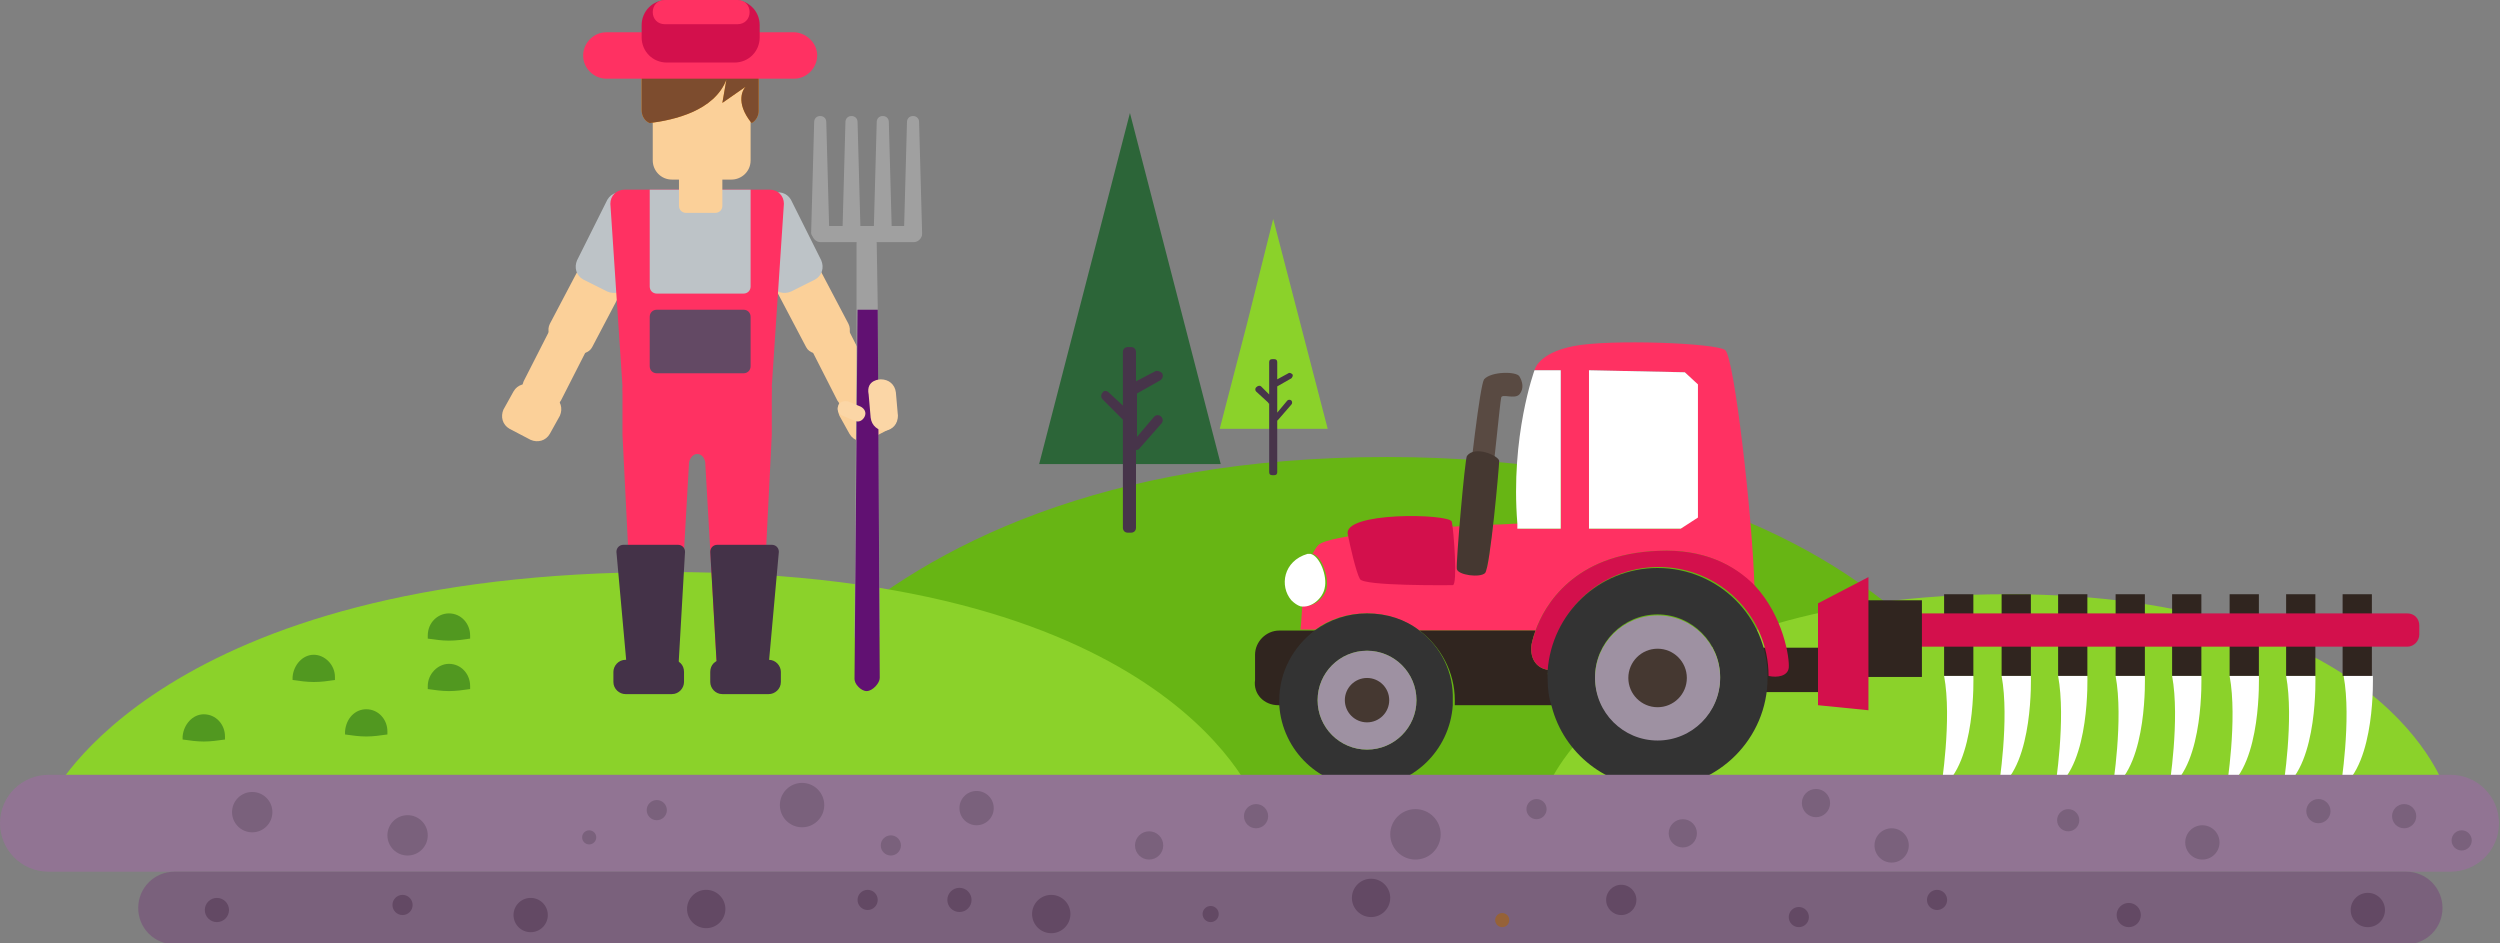 <?xml version="1.0" encoding="utf-8"?>
<!-- Generator: Adobe Illustrator 21.1.0, SVG Export Plug-In . SVG Version: 6.00 Build 0)  -->
<svg version="1.1" baseProfile="tiny" id="illustrations"
	 xmlns="http://www.w3.org/2000/svg" xmlns:xlink="http://www.w3.org/1999/xlink" x="0px" y="0px" viewBox="0 0 247.8 93.5"
	 xml:space="preserve">
<rect x="0" y="0" width="247.8" height="93.5" fill="#808080" stroke="none"/>
<path fill="#67B514" d="M69.1,80.8c0,0,11.9-35.5,68.4-35.5c56.5,0,65.3,36.7,65.3,36.7L69.1,80.8z"/>
<path fill="#8BD22A" d="M5.1,79c0,0,10.7-22.3,61.1-22.3s58.4,23.1,58.4,23.1L5.1,79z"/>
<path fill="#8BD22A" d="M153.6,77.6c0,0,7.9-18.7,45.4-18.7c37.5,0,43.4,19.4,43.4,19.4L153.6,77.6z"/>
<g>
	<g>
		<g>
			<rect x="192.7" y="58.9" fill="#30251F" width="2.9" height="8.1"/>
			<path fill="#FFFFFF" d="M195.6,67c0,0,0.3,8.7-3.2,11.1c0,0,1.1-6.8,0.3-11.1H195.6z"/>
		</g>
		<g>
			<rect x="198.4" y="58.9" fill="#30251F" width="2.9" height="8.1"/>
			<path fill="#FFFFFF" d="M201.3,67c0,0,0.3,8.7-3.2,11.1c0,0,1.1-6.8,0.3-11.1H201.3z"/>
		</g>
		<g>
			<rect x="204" y="58.9" fill="#30251F" width="2.9" height="8.1"/>
			<path fill="#FFFFFF" d="M206.9,67c0,0,0.3,8.7-3.2,11.1c0,0,1.1-6.8,0.3-11.1H206.9z"/>
		</g>
		<g>
			<rect x="209.7" y="58.9" fill="#30251F" width="2.9" height="8.1"/>
			<path fill="#FFFFFF" d="M212.6,67c0,0,0.3,8.7-3.2,11.1c0,0,1.1-6.8,0.3-11.1H212.6z"/>
		</g>
		<g>
			<rect x="215.3" y="58.9" fill="#30251F" width="2.9" height="8.1"/>
			<path fill="#FFFFFF" d="M218.2,67c0,0,0.3,8.7-3.2,11.1c0,0,1.1-6.8,0.3-11.1H218.2z"/>
		</g>
		<g>
			<rect x="221" y="58.9" fill="#30251F" width="2.9" height="8.1"/>
			<path fill="#FFFFFF" d="M223.9,67c0,0,0.3,8.7-3.2,11.1c0,0,1.1-6.8,0.3-11.1H223.9z"/>
		</g>
		<g>
			<rect x="226.6" y="58.9" fill="#30251F" width="2.9" height="8.1"/>
			<path fill="#FFFFFF" d="M229.5,67c0,0,0.3,8.7-3.2,11.1c0,0,1.1-6.8,0.3-11.1H229.5z"/>
		</g>
		<g>
			<rect x="232.2" y="58.9" fill="#30251F" width="2.9" height="8.1"/>
			<path fill="#FFFFFF" d="M235.2,67c0,0,0.3,8.7-3.2,11.1c0,0,1.1-6.8,0.3-11.1H235.2z"/>
		</g>
		<path fill="#D3104C" d="M238.6,64.1H188c-0.7,0-1.2-0.5-1.2-1.2V62c0-0.7,0.5-1.2,1.2-1.2h50.6c0.7,0,1.2,0.5,1.2,1.2v0.9
			C239.8,63.5,239.3,64.1,238.6,64.1z"/>
		<rect x="184" y="59.5" fill="#30251F" width="6.5" height="7.6"/>
		<rect x="172" y="64.2" fill="#30251F" width="9" height="4.4"/>
		<polygon fill="#D3104C" points="185.2,70.4 180.2,69.9 180.2,59.8 185.2,57.2 		"/>
	</g>
	<g>
		<path fill="#FF3162" d="M135.5,60.8c1.9,0,3.7,0.6,5.2,1.7h11.5c0.9-2.5,3.8-7.6,12.2-7.9c4.5-0.2,7.5,1.4,9.5,3.5
			c-0.2-6.9-2-22.7-2.9-23.4c-0.9-0.7-11.4-1.1-15-0.4s-3.9,2.4-3.9,2.4h2.6v15.7h-4.2c0-0.2,0-0.3,0-0.5c-0.7,0-1.5,0.1-2.5,0.1
			c-0.3,2.2-0.5,3.9-0.6,4.2c-0.3,0.8-2,0.5-2,0c0-0.1,0.2-1.8,0.4-4.1c-5.8,0.3-13.9,0.9-15.1,1.9c-0.2,0.2-0.4,0.5-0.6,0.9
			c0.9,0.2,1.6,2.2,1.4,3.4c-0.2,1-1.4,2-2.4,1.7c-0.1,0.9-0.1,1.7-0.2,2.4h1.5C131.7,61.4,133.5,60.8,135.5,60.8z M157.5,36.7
			l9.5,0.2l1.2,1.2v13.1l-1.6,1.2h-9.1V36.7z"/>
		<path fill="#30251F" d="M126.7,69.9h0.2c0-0.2,0-0.4,0-0.5c0-2.8,1.4-5.3,3.5-6.9h-1.5h-2.1c-1.3,0-2.4,1.1-2.4,2.4v2.5
			C124.2,68.8,125.3,69.9,126.7,69.9z"/>
		<path fill="#30251F" d="M153.5,66.4c-1-0.1-1.9-0.9-1.7-2.5c0,0,0.1-0.6,0.4-1.4h-11.5c2.1,1.6,3.5,4.1,3.5,6.9c0,0.2,0,0.4,0,0.5
			h9.7c-0.2-0.9-0.4-1.8-0.4-2.8C153.4,66.9,153.4,66.7,153.5,66.4z"/>
		<path fill="#D3104C" d="M164.4,54.6c-8.4,0.3-11.3,5.4-12.2,7.9c-0.3,0.9-0.4,1.4-0.4,1.4c-0.2,1.6,0.7,2.4,1.7,2.5
			c0.4-5.7,5.1-10.2,10.9-10.2c6,0,10.9,4.8,10.9,10.8c0.9,0.2,1.9,0,2-0.8c0.1-0.9-0.5-5.1-3.4-8.2C171.9,56,168.9,54.4,164.4,54.6
			z"/>
		<path fill="#333333" d="M164.3,56.3c-5.8,0-10.5,4.5-10.9,10.2c0,0.2,0,0.5,0,0.7c0,1,0.1,1.9,0.4,2.8c1.2,4.7,5.5,8.1,10.5,8.1
			c6,0,10.9-4.9,10.9-10.9c0,0,0,0,0-0.1C175.2,61.1,170.3,56.3,164.3,56.3z M164.3,73.3c-3.4,0-6.2-2.8-6.2-6.2
			c0-3.4,2.8-6.2,6.2-6.2c3.4,0,6.2,2.8,6.2,6.2C170.5,70.6,167.7,73.3,164.3,73.3z"/>
		<circle fill="#9E91A2" cx="164.3" cy="67.2" r="6.2"/>
		<circle fill="#453831" cx="164.3" cy="67.2" r="2.9"/>
		<path fill="#333333" d="M140.7,62.5c-1.4-1.1-3.2-1.7-5.2-1.7c-1.9,0-3.7,0.6-5.2,1.7c-2.1,1.6-3.5,4.1-3.5,6.9c0,0.2,0,0.4,0,0.5
			c0.3,4.5,4,8.1,8.6,8.1c4.6,0,8.3-3.6,8.6-8.1c0-0.2,0-0.4,0-0.5C144.1,66.6,142.8,64.1,140.7,62.5z M135.5,74.3
			c-2.7,0-4.9-2.2-4.9-4.9c0-2.7,2.2-4.9,4.9-4.9c2.7,0,4.9,2.2,4.9,4.9C140.4,72.1,138.2,74.3,135.5,74.3z"/>
		<circle fill="#9E91A2" cx="135.5" cy="69.4" r="4.9"/>
		<path fill="#FFFFFF" d="M131.3,58.3c0.3-1.2-0.5-3.2-1.4-3.4c-0.1,0-0.2,0-0.3,0c-2.4,0.7-2.8,3.2-1.6,4.6
			c0.3,0.3,0.6,0.5,0.9,0.6C130,60.3,131.1,59.3,131.3,58.3z"/>
		<path fill="#594A42" d="M146.8,56.1c0.1-0.3,0.3-2,0.6-4.2c0.6-4.9,1.3-12.2,1.4-12.5c0.1-0.4,1.3,0.2,1.8-0.3
			c0.5-0.6,0.3-1.3,0-1.8c-0.3-0.5-2.8-0.5-3.5,0.3c-0.4,0.6-1.4,9.1-1.9,14.4c-0.2,2.3-0.4,3.9-0.4,4.1
			C144.8,56.6,146.5,57,146.8,56.1z"/>
		<polygon fill="#FFFFFF" points="168.3,51.3 168.3,38.1 167,36.9 157.5,36.7 157.5,52.4 166.6,52.4 		"/>
		<path fill="#FFFFFF" d="M154.7,52.4V36.7h-2.6c0,0-2.4,6.5-1.7,15.2c0,0.2,0,0.3,0,0.5H154.7z"/>
		<circle fill="#453831" cx="135.5" cy="69.4" r="2.2"/>
		<path fill="#D3104C" d="M133.6,53c0.2,1,0.8,3.7,1.2,4.4c0.4,0.7,8.7,0.6,9.2,0.6c0.5,0,0.1-5.4-0.1-6.3
			C143.6,50.9,133,50.7,133.6,53z"/>
		<path fill="#453831" d="M145.4,45.2c-0.2,0.3-1.1,10.6-1,11.2c0.1,0.6,2.3,0.9,2.8,0.4c0.5-0.5,1.4-10.6,1.4-11.1
			C148.6,45.2,146.2,44.1,145.4,45.2z"/>
	</g>
</g>
<path fill="#917493" d="M4.8,76.8h238.1c2.7,0,4.8,2.2,4.8,4.8l0,0c0,2.7-2.2,4.8-4.8,4.8H4.8c-2.7,0-4.8-2.2-4.8-4.8l0,0
	C0,78.9,2.2,76.8,4.8,76.8z"/>
<path fill="#7A617C" d="M17.3,86.4h221.2c2,0,3.6,1.6,3.6,3.6l0,0c0,2-1.6,3.6-3.6,3.6H17.3c-2,0-3.6-1.6-3.6-3.6l0,0
	C13.7,88,15.3,86.4,17.3,86.4z"/>
<g>
	<g>
		<path fill="#FBD099" d="M76.4,25.1c-0.6,0.3-0.8,1.1-0.5,1.7l4,7.6c0.3,0.6,1.1,0.8,1.7,0.5l2-1.1c0.6-0.3,0.8-1.1,0.5-1.7l-4-7.6
			c-0.3-0.6-1.1-0.8-1.7-0.5L76.4,25.1z"/>
	</g>
	<g>
		<path fill="#BDC3C7" d="M78.4,28.9c-0.7,0.3-1.5,0.1-1.9-0.6l-3-6c-0.3-0.7-0.1-1.5,0.6-1.9l2.4-1.2c0.7-0.3,1.5-0.1,1.9,0.6l3,6
			c0.3,0.7,0.1,1.5-0.6,1.9L78.4,28.9z"/>
	</g>
	<g>
		<path fill="#FBD099" d="M83,39.7c0.4,0.7,1.2,0.9,1.9,0.6l1.2-0.6c0.7-0.4,0.9-1.2,0.6-1.9l-2.8-5.5c-0.4-0.7-1.2-0.9-1.9-0.6
			l-1.2,0.6c-0.7,0.4-0.9,1.2-0.6,1.9L83,39.7z"/>
	</g>
	<g>
		<path fill="#FBD099" d="M84.2,43c0.4,0.7,1.2,0.9,1.9,0.6l2.1-1.1c0.7-0.4,0.9-1.2,0.6-1.9l-1-1.8c-0.4-0.7-1.2-0.9-1.9-0.6
			l-2.1,1.1c-0.7,0.4-0.9,1.2-0.6,1.9L84.2,43z"/>
	</g>
	<g>
		<path fill="#FBD099" d="M62.2,25.1c0.6,0.3,0.8,1.1,0.5,1.7l-4,7.6c-0.3,0.6-1.1,0.8-1.7,0.5l-2-1.1c-0.6-0.3-0.8-1.1-0.5-1.7
			l4-7.6c0.3-0.6,1.1-0.8,1.7-0.5L62.2,25.1z"/>
	</g>
	<g>
		<g>
			<path fill="#FBD099" d="M74.4,15.9c0,1.1-0.9,1.9-1.9,1.9h-5.9c-1.1,0-1.9-0.9-1.9-1.9V7.1c0-1.1,0.9-1.9,1.9-1.9h5.9
				c1.1,0,1.9,0.9,1.9,1.9V15.9z"/>
		</g>
	</g>
	<g>
		<path fill="#BDC3C7" d="M60.2,28.9c0.7,0.3,1.5,0.1,1.9-0.6l3-6c0.3-0.7,0.1-1.5-0.6-1.9l-2.4-1.2c-0.7-0.3-1.5-0.1-1.9,0.6l-3,6
			c-0.3,0.7-0.1,1.5,0.6,1.9L60.2,28.9z"/>
	</g>
	<g>
		<path fill="#FF3162" d="M76.3,41.3c0,0.8-0.6,1.4-1.4,1.4H63.3c-0.8,0-1.4-0.6-1.4-1.4l-1.4-21.1c0-0.8,0.6-1.4,1.4-1.4h14.4
			c0.8,0,1.4,0.6,1.4,1.4L76.3,41.3z"/>
	</g>
	<g>
		<path fill="#FF3162" d="M75.4,38.4H62.8h-1.1v4.7l1.1,22c0,0.8,0.5,1.4,1.1,1.4h2.2c0.6,0,1.1-0.6,1.1-1.4l1.1-19.3h0
			c0.1-0.4,0.4-0.8,0.8-0.8c0.4,0,0.7,0.3,0.8,0.8h0l1.1,19.3c0,0.8,0.5,1.4,1.1,1.4h2.2c0.6,0,1.1-0.6,1.1-1.4l1.1-22v-4.7H75.4z"
			/>
	</g>
	<g>
		<path fill="#FBD099" d="M55.6,39.7c-0.4,0.7-1.2,0.9-1.9,0.6l-1.2-0.6c-0.7-0.4-0.9-1.2-0.6-1.9l2.8-5.5c0.4-0.7,1.2-0.9,1.9-0.6
			l1.2,0.6c0.7,0.4,0.9,1.2,0.6,1.9L55.6,39.7z"/>
	</g>
	<g>
		<path fill="#FBD099" d="M54.5,43c-0.4,0.7-1.2,0.9-1.9,0.6l-2.1-1.1c-0.7-0.4-0.9-1.2-0.6-1.9l1-1.8c0.4-0.7,1.2-0.9,1.9-0.6
			l2.1,1.1c0.7,0.4,0.9,1.2,0.6,1.9L54.5,43z"/>
	</g>
	<g>
		<path fill="#F7971E" d="M75.2,4.8V11c0,0.5-0.3,1-0.7,1.2c-1.7-2.1-0.8-3.4-0.6-3.6l-2.3,1.6L72,7.9c-1.2,3.1-5.2,4-7.6,4.3
			c-0.5-0.2-0.8-0.7-0.8-1.3V4.8c0-0.8,0.6-1.4,1.4-1.4h8.8C74.5,3.4,75.2,4,75.2,4.8z"/>
	</g>
	<g>
		<path fill="#7D4C2E" d="M75.2,4.8V11c0,0.5-0.3,1-0.7,1.2c-1.7-2.1-0.8-3.4-0.6-3.6l-2.3,1.6L72,7.9c-1.2,3.1-5.2,4-7.6,4.3
			c-0.5-0.2-0.8-0.7-0.8-1.3V4.8c0-0.8,0.6-1.4,1.4-1.4h8.8C74.5,3.4,75.2,4,75.2,4.8z"/>
	</g>
	<g>
		<g>
			<path fill="#443248" d="M67.2,66.9c0,0.4-0.3,0.7-0.7,0.7h-3.6c-0.4,0-0.7-0.3-0.7-0.7l-1.1-12.2c0-0.4,0.3-0.7,0.7-0.7h5.4
				c0.4,0,0.7,0.3,0.7,0.7L67.2,66.9z"/>
		</g>
		<g>
			<path fill="#443248" d="M67.8,66.6v1c0,0.6-0.5,1.2-1.2,1.2h-4.6c-0.6,0-1.2-0.5-1.2-1.2v-1c0-0.6,0.5-1.2,1.2-1.2h4.6
				C67.3,65.4,67.8,65.9,67.8,66.6z"/>
		</g>
	</g>
	<g>
		<g>
			<path fill="#443248" d="M71.1,66.9c0,0.4,0.3,0.7,0.7,0.7h3.6c0.4,0,0.7-0.3,0.7-0.7l1.1-12.2c0-0.4-0.3-0.7-0.7-0.7h-5.4
				c-0.4,0-0.7,0.3-0.7,0.7L71.1,66.9z"/>
		</g>
		<g>
			<path fill="#443248" d="M70.4,66.6v1c0,0.6,0.5,1.2,1.2,1.2h4.6c0.6,0,1.2-0.5,1.2-1.2v-1c0-0.6-0.5-1.2-1.2-1.2h-4.6
				C70.9,65.4,70.4,65.9,70.4,66.6z"/>
		</g>
	</g>
	<g>
		<path fill="#BDC3C7" d="M74.4,18.8c0,0.1,0,0.1,0,0.2v9.4c0,0.4-0.3,0.7-0.7,0.7h-8.6c-0.4,0-0.7-0.3-0.7-0.7V19
			c0-0.1,0-0.1,0-0.2H74.4z"/>
	</g>
	<g>
		<path fill="#634964" d="M74.4,36.3c0,0.4-0.3,0.7-0.7,0.7h-8.6c-0.4,0-0.7-0.3-0.7-0.7v-4.9c0-0.4,0.3-0.7,0.7-0.7h8.6
			c0.4,0,0.7,0.3,0.7,0.7V36.3z"/>
	</g>
	<g>
		<path fill="#FBD099" d="M71.6,20.4c0,0.4-0.3,0.7-0.7,0.7H68c-0.4,0-0.7-0.3-0.7-0.7v-3.2c0-0.4,0.3-0.7,0.7-0.7h2.9
			c0.4,0,0.7,0.3,0.7,0.7V20.4z"/>
	</g>
	<g>
		<path fill="#FF3162" d="M81,5.5c0,1.2-1,2.3-2.3,2.3H60.1c-1.2,0-2.3-1-2.3-2.3l0,0c0-1.2,1-2.3,2.3-2.3h18.7
			C80,3.3,81,4.3,81,5.5L81,5.5z"/>
	</g>
	<g>
		<path fill="#D3104C" d="M75.3,3.7c0,1.4-1.1,2.5-2.5,2.5h-6.7c-1.4,0-2.5-1.1-2.5-2.5V2.5c0-1.4,1.1-2.5,2.5-2.5h6.7
			c1.4,0,2.5,1.1,2.5,2.5V3.7z"/>
	</g>
	<g>
		<path fill="#FF3162" d="M74.3,1.2c0,0.7-0.5,1.2-1.2,1.2h-7.2c-0.7,0-1.2-0.5-1.2-1.2l0,0c0-0.7,0.5-1.2,1.2-1.2h7.2
			C73.8,0,74.3,0.5,74.3,1.2L74.3,1.2z"/>
	</g>
	<g>
		<g>
			<g>
				<path fill="#A0A0A0" d="M82.2,23.1c0,0.3-0.6,0.6-0.9,0.6l0,0c-0.3,0-0.9-0.2-0.9-0.6l0.3-11c0-0.3,0.2-0.6,0.6-0.6l0,0
					c0.3,0,0.6,0.2,0.6,0.6L82.2,23.1z"/>
			</g>
			<g>
				<path fill="#A0A0A0" d="M85.3,23.1c0,0.3-0.6,0.6-0.9,0.6l0,0c-0.3,0-0.9-0.2-0.9-0.6l0.3-11c0-0.3,0.2-0.6,0.6-0.6l0,0
					c0.3,0,0.6,0.2,0.6,0.6L85.3,23.1z"/>
			</g>
			<g>
				<path fill="#A0A0A0" d="M88.4,23.1c0,0.3-0.6,0.6-0.9,0.6l0,0c-0.3,0-0.9-0.2-0.9-0.6l0.3-11c0-0.3,0.2-0.6,0.6-0.6l0,0
					c0.3,0,0.6,0.2,0.6,0.6L88.4,23.1z"/>
			</g>
			<g>
				<path fill="#A0A0A0" d="M91.4,23.1c0,0.3-0.6,0.6-0.9,0.6l0,0c-0.3,0-0.9-0.2-0.9-0.6l0.3-11c0-0.3,0.2-0.6,0.6-0.6l0,0
					c0.3,0,0.6,0.2,0.6,0.6L91.4,23.1z"/>
			</g>
			<g>
				<path fill="#A0A0A0" d="M91.4,23.2c0,0.4-0.4,0.8-0.8,0.8h-9.3c-0.4,0-0.8-0.4-0.8-0.8l0,0c0-0.4,0.4-0.8,0.8-0.8h9.3
					C91.1,22.4,91.4,22.7,91.4,23.2L91.4,23.2z"/>
			</g>
			<g>
				<path fill="#A0A0A0" d="M87.2,62.9c0,0.5-0.7,1.3-1.3,1.3c-0.3,0-0.6-0.2-0.8-0.4c-0.3-0.3-0.4-0.6-0.4-0.8l0.2-27.5l0-5.2
					l0-6.2v0c0-0.5,0.4-0.9,1-0.9c0.3,0,0.5,0.1,0.7,0.3c0.2,0.2,0.3,0.4,0.3,0.6v0l0.1,6.2l0,5.2L87.2,62.9z"/>
			</g>
		</g>
	</g>
	<g>
		<path fill="#611172" d="M87.2,67.2c0,0.5-0.7,1.3-1.3,1.3c-0.3,0-0.6-0.2-0.8-0.4c-0.3-0.3-0.4-0.6-0.4-0.8L85,30.7h2L87.2,67.2z"
			/>
	</g>
	<g>
		<path fill="#FBD6A6" d="M86.1,39.1l0.2,2.3c0.1,0.8,0.7,1.3,1.5,1.3l-0.1,0c0.8-0.1,1.3-0.7,1.3-1.5l-0.2-2.3
			c-0.1-0.8-0.7-1.3-1.5-1.3C87.3,37.6,85.8,37.6,86.1,39.1z"/>
	</g>
	<g>
		<path fill="#FBD6A6" d="M83.1,40.2c-0.2,0.4,0,0.8,0.4,1l1.2,0.5c0.4,0.2,0.8,0,1-0.4l0,0c0.2-0.4,0-0.8-0.4-1l-1.2-0.5
			C83.7,39.7,83.2,39.8,83.1,40.2L83.1,40.2z"/>
	</g>
</g>
<circle fill="#7A617C" cx="88.3" cy="83.8" r="1"/>
<circle fill="#7A617C" cx="65.1" cy="80.3" r="1"/>
<circle fill="#7A617C" cx="96.8" cy="80.1" r="1.7"/>
<circle fill="#7A617C" cx="113.9" cy="83.8" r="1.4"/>
<g>
	<polygon fill-rule="evenodd" fill="#2C6538" points="112,11.2 116.5,28.6 121,46 112,46 103,46 107.5,28.6 	"/>
	<path fill-rule="evenodd" fill="#47344A" d="M109.9,38.9l1.4,1.3v-5.3c0-0.3,0.2-0.5,0.5-0.5h0.3c0.3,0,0.5,0.2,0.5,0.5v2.9l1.9-1
		c0.2-0.1,0.5,0,0.7,0.2l0,0c0.1,0.2,0.1,0.5-0.2,0.7l-2.3,1.3v4.3l1.7-2c0.2-0.2,0.5-0.2,0.7,0l0,0c0.2,0.2,0.2,0.5,0,0.7l-2.2,2.5
		c-0.1,0.1-0.2,0.1-0.3,0.1v7.7c0,0.3-0.2,0.5-0.5,0.5h-0.3c-0.3,0-0.5-0.2-0.5-0.5V41.6c0,0-0.1-0.1-0.1-0.1l-1.9-1.9
		c-0.2-0.2-0.2-0.5,0-0.7l0,0C109.4,38.7,109.7,38.7,109.9,38.9L109.9,38.9z"/>
	<polygon fill-rule="evenodd" fill="#8BD22A" points="126.2,21.7 128.9,32.1 131.6,42.5 126.2,42.5 120.9,42.5 123.6,32.1 	"/>
	<path fill-rule="evenodd" fill="#47344A" d="M125,38.3l0.8,0.8v-3.2c0-0.2,0.1-0.3,0.3-0.3h0.2c0.2,0,0.3,0.1,0.3,0.3v1.7l1.1-0.6
		c0.1-0.1,0.3,0,0.4,0.1l0,0c0.1,0.1,0,0.3-0.1,0.4l-1.4,0.8v2.6l1-1.2c0.1-0.1,0.3-0.1,0.4,0l0,0c0.1,0.1,0.1,0.3,0,0.4l-1.3,1.5
		c0,0-0.1,0.1-0.1,0.1v5.1c0,0.2-0.1,0.3-0.3,0.3h-0.2c-0.2,0-0.3-0.1-0.3-0.3v-6.8c0,0-0.1,0-0.1-0.1l-1.2-1.1
		c-0.1-0.1-0.1-0.3,0-0.4l0,0C124.7,38.2,124.9,38.2,125,38.3L125,38.3z"/>
</g>
<circle fill="#7A617C" cx="124.5" cy="80.9" r="1.2"/>
<circle fill="#7A617C" cx="140.3" cy="82.7" r="2.5"/>
<circle fill="#7A617C" cx="152.3" cy="80.2" r="1"/>
<circle fill="#7A617C" cx="166.8" cy="82.6" r="1.4"/>
<circle fill="#7A617C" cx="180" cy="79.6" r="1.4"/>
<path fill-rule="evenodd" fill="#519820" d="M44.5,65.8c1.2,0,2.1,1,2.1,2.2c0,0.1,0,0.2,0,0.3c-0.7,0.1-1.4,0.2-2.1,0.2
	c-0.7,0-1.4-0.1-2.1-0.2c0-0.1,0-0.2,0-0.3C42.4,66.8,43.4,65.8,44.5,65.8L44.5,65.8z"/>
<path fill-rule="evenodd" fill="#519820" d="M44.5,60.8c1.2,0,2.1,1,2.1,2.2c0,0.1,0,0.2,0,0.3c-0.7,0.1-1.4,0.2-2.1,0.2
	c-0.7,0-1.4-0.1-2.1-0.2c0-0.1,0-0.2,0-0.3C42.4,61.7,43.4,60.8,44.5,60.8L44.5,60.8z"/>
<path fill-rule="evenodd" fill="#519820" d="M20.2,70.8c1.2,0,2.1,1,2.1,2.2c0,0.1,0,0.2,0,0.3c-0.7,0.1-1.4,0.2-2.1,0.2
	c-0.7,0-1.4-0.1-2.1-0.2c0-0.1,0-0.2,0-0.3C18.2,71.8,19.1,70.8,20.2,70.8L20.2,70.8z"/>
<path fill-rule="evenodd" fill="#519820" d="M31.1,64.9c1.1,0,2.1,1,2.1,2.2c0,0.1,0,0.2,0,0.3c-0.7,0.1-1.3,0.2-2.1,0.2
	c-0.7,0-1.4-0.1-2.1-0.2c0-0.1,0-0.2,0-0.3C29.1,65.9,30,64.9,31.1,64.9L31.1,64.9z"/>
<circle fill="#7A617C" cx="187.5" cy="83.8" r="1.7"/>
<path fill-rule="evenodd" fill="#519820" d="M36.3,70.3c1.2,0,2.1,1,2.1,2.2c0,0.1,0,0.2,0,0.3c-0.7,0.1-1.4,0.2-2.1,0.2
	c-0.7,0-1.4-0.1-2.1-0.2c0-0.1,0-0.2,0-0.3C34.3,71.2,35.2,70.3,36.3,70.3L36.3,70.3z"/>
<circle fill="#7A617C" cx="205" cy="81.3" r="1.1"/>
<circle fill="#7A617C" cx="218.3" cy="83.5" r="1.7"/>
<circle fill="#7A617C" cx="229.8" cy="80.4" r="1.2"/>
<circle fill="#7A617C" cx="238.3" cy="80.9" r="1.2"/>
<circle fill="#7A617C" cx="244" cy="83.3" r="1"/>
<circle fill="#634964" cx="234.7" cy="90.2" r="1.7"/>
<circle fill="#634964" cx="211" cy="90.7" r="1.2"/>
<circle fill="#634964" cx="192" cy="89.2" r="1"/>
<circle fill="#634964" cx="178.3" cy="90.9" r="1"/>
<circle fill="#634964" cx="160.7" cy="89.2" r="1.5"/>
<circle fill="#966238" cx="148.9" cy="91.2" r="0.7"/>
<circle fill="#634964" cx="135.9" cy="89" r="1.9"/>
<circle fill="#634964" cx="120" cy="90.6" r="0.8"/>
<circle fill="#634964" cx="104.2" cy="90.6" r="1.9"/>
<circle fill="#634964" cx="95.1" cy="89.2" r="1.2"/>
<circle fill="#7A617C" cx="79.5" cy="79.8" r="2.2"/>
<circle fill="#7A617C" cx="58.4" cy="83" r="0.7"/>
<circle fill="#7A617C" cx="25" cy="80.5" r="2"/>
<circle fill="#7A617C" cx="40.4" cy="82.8" r="2"/>
<circle fill="#634964" cx="39.9" cy="89.7" r="1"/>
<circle fill="#634964" cx="21.5" cy="90.2" r="1.2"/>
<circle fill="#634964" cx="52.6" cy="90.7" r="1.7"/>
<circle fill="#634964" cx="70" cy="90.1" r="1.9"/>
<circle fill="#634964" cx="86" cy="89.2" r="1"/>
</svg>
